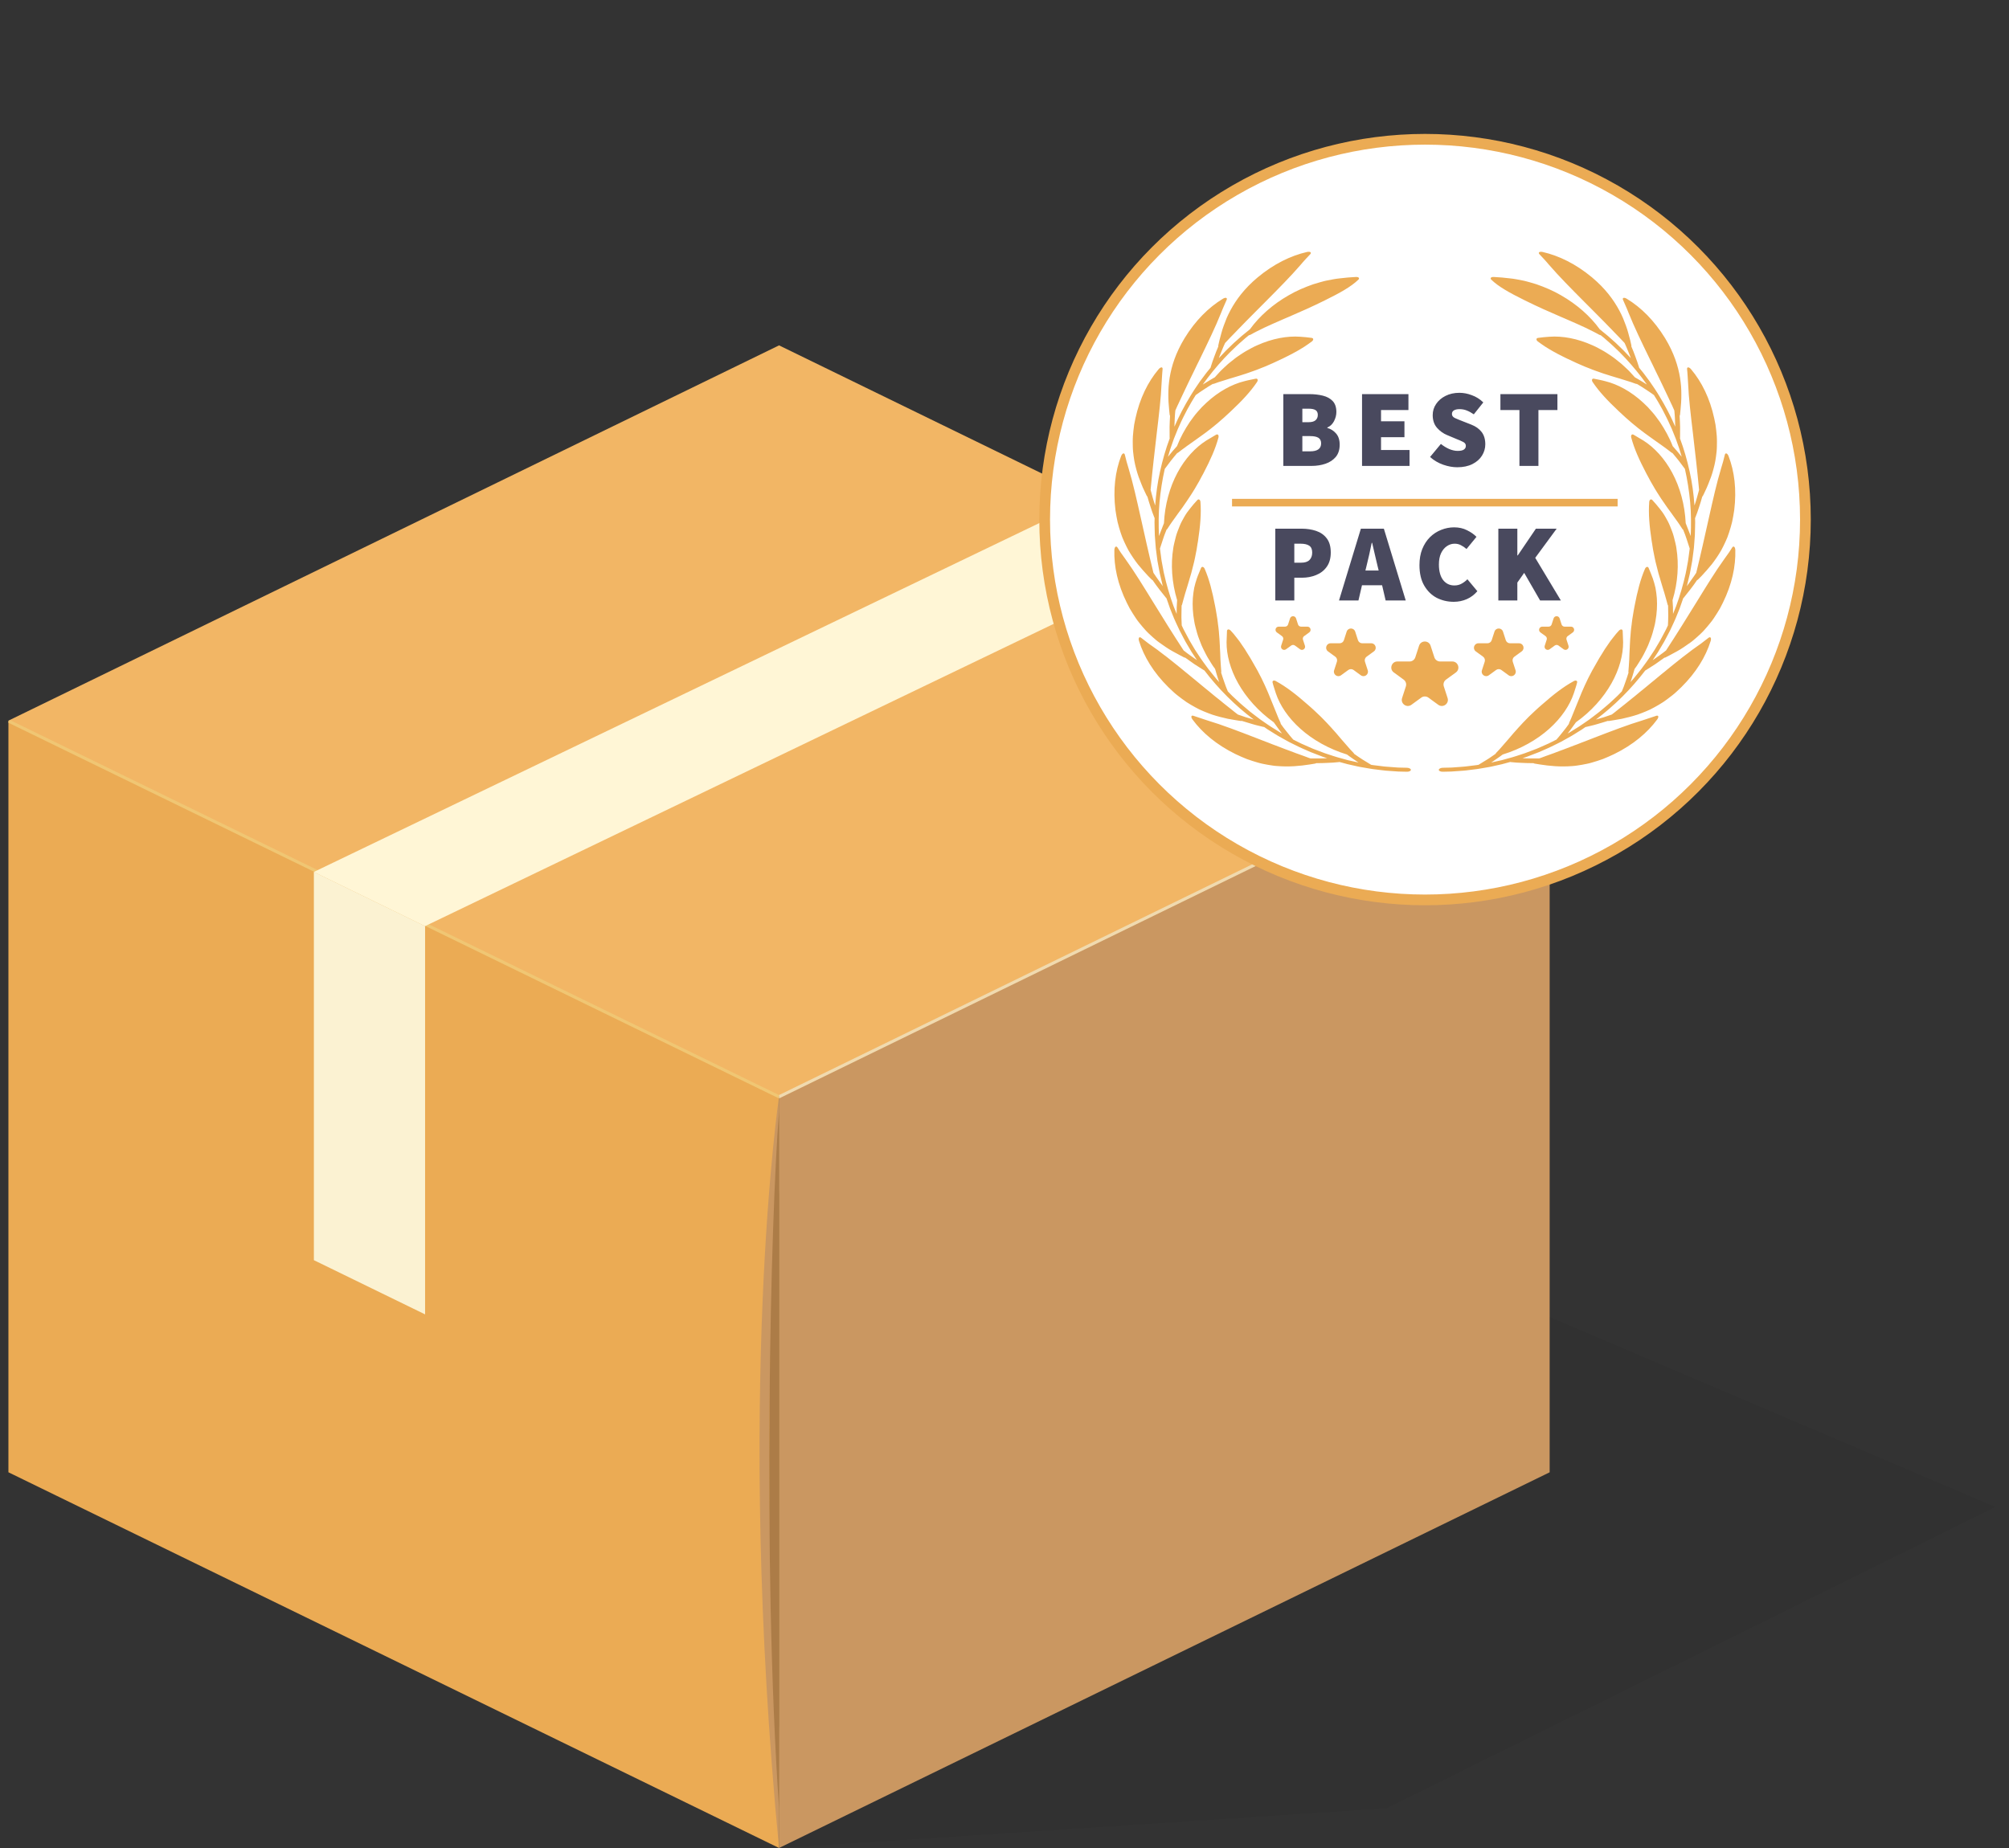 <svg width="125" height="115" viewBox="0 0 125 115" fill="none" xmlns="http://www.w3.org/2000/svg">
<rect x="0" y="0" width="125" height="115" fill="#333333" stroke="none"/>
<path opacity="0.05" d="M48.472 115L86.262 112.527L124.142 93.777L78.949 74.516L48.472 115Z" fill="black"/>
<path d="M96.42 91.62L48.472 114.999L48.469 68.231L96.42 44.869V91.62Z" fill="#CA9761"/>
<path d="M48.472 114.999L0.524 91.619V44.868L48.472 68.249V114.999Z" fill="#EBAB54"/>
<path d="M96.421 44.868L48.473 68.243L0.525 44.845L48.473 21.492L96.421 44.868Z" fill="#F2B665"/>
<path d="M48.472 68.356L0.524 44.975V44.868L0.633 44.815L48.472 68.145L48.472 68.356Z" fill="#F0C673"/>
<path d="M48.472 68.355L96.42 44.974V44.868L96.311 44.815L48.473 68.144L48.472 68.355Z" fill="#F0DAAF"/>
<path d="M48.472 68.25L96.42 44.868L48.472 68.25Z" fill="#CAB093"/>
<path d="M48.471 74.013V68.25C48.471 68.25 45.744 86.585 48.471 115V107.675C47.648 96.469 47.648 85.219 48.471 74.013Z" fill="#CA9761"/>
<path d="M48.472 112.526V69.173C47.945 75.697 47.416 97.144 48.472 112.526Z" fill="#AC7C47"/>
<path d="M26.449 81.793L19.529 78.419V54.26L26.449 57.633V81.793Z" fill="#FBF2D2"/>
<path d="M19.524 54.262L26.443 57.635L74.853 34.353L67.933 30.98L19.524 54.262Z" fill="#FFF6D6"/>
<circle cx="88.666" cy="32.334" r="23.667" fill="white" stroke="#EBAB54" stroke-width="0.667"/>
<g clip-path="url(#clip0_3465_4264)">
<path d="M105.162 31.257C105.098 30.558 104.99 29.864 104.835 29.179L104.456 28.674C104.328 28.509 104.191 28.35 104.06 28.192C104.041 28.189 104.021 28.18 104.001 28.164C103.925 28.101 103.843 28.041 103.763 27.982C103.527 27.808 103.298 27.639 103.051 27.47C102.93 27.386 102.811 27.299 102.689 27.211C102.564 27.124 102.44 27.034 102.316 26.941C101.813 26.57 101.303 26.142 100.73 25.599C100.035 24.946 99.504 24.382 99.094 23.775C99.057 23.718 99.044 23.659 99.06 23.616C99.076 23.574 99.12 23.554 99.175 23.566L99.527 23.638L99.705 23.677L99.88 23.721C100.66 23.913 101.493 24.365 102.242 25.06C102.334 25.147 102.429 25.236 102.521 25.329C102.609 25.424 102.697 25.522 102.784 25.622C102.828 25.673 102.872 25.724 102.916 25.775C102.958 25.827 102.998 25.881 103.039 25.935C103.121 26.043 103.201 26.153 103.282 26.266C103.586 26.724 103.868 27.224 104.075 27.763C104.273 27.975 104.451 28.198 104.637 28.426L104.484 27.921L104.309 27.424L104.265 27.299L104.215 27.177L104.117 26.932L104.018 26.687L103.908 26.447C103.768 26.124 103.604 25.811 103.443 25.497L103.183 25.036C103.141 24.958 103.093 24.884 103.047 24.809L102.907 24.584C102.738 24.457 102.557 24.34 102.381 24.224C102.293 24.166 102.206 24.108 102.117 24.053L101.847 23.891C101.828 23.895 101.806 23.893 101.781 23.884C101.686 23.85 101.592 23.817 101.498 23.783C101.359 23.737 101.217 23.695 101.077 23.651C101.007 23.629 100.937 23.608 100.867 23.585C100.832 23.575 100.797 23.564 100.762 23.552C100.726 23.542 100.69 23.532 100.654 23.521C100.365 23.439 100.083 23.345 99.78 23.25C99.706 23.225 99.631 23.199 99.556 23.172C99.518 23.159 99.481 23.145 99.443 23.131C99.404 23.118 99.365 23.105 99.326 23.091C99.17 23.037 99.013 22.977 98.855 22.911C98.691 22.85 98.526 22.782 98.358 22.706C98.189 22.632 98.011 22.557 97.834 22.469C97.726 22.417 97.616 22.371 97.514 22.32C97.462 22.295 97.411 22.27 97.361 22.245C97.312 22.219 97.263 22.193 97.212 22.171C97.113 22.123 97.017 22.074 96.924 22.024C96.878 21.999 96.833 21.974 96.788 21.948C96.742 21.924 96.697 21.9 96.652 21.876C96.472 21.779 96.309 21.671 96.145 21.572C95.984 21.47 95.834 21.357 95.684 21.25C95.63 21.209 95.598 21.157 95.599 21.112C95.6 21.067 95.635 21.035 95.692 21.028L96.05 20.984C96.169 20.973 96.288 20.964 96.41 20.955C97.211 20.896 98.149 21.064 99.089 21.489C99.147 21.516 99.207 21.543 99.266 21.57C99.325 21.598 99.382 21.629 99.44 21.66C99.556 21.721 99.672 21.786 99.79 21.853C99.849 21.886 99.905 21.922 99.962 21.959C100.019 21.996 100.075 22.034 100.133 22.071C100.189 22.11 100.246 22.148 100.304 22.187L100.389 22.247L100.472 22.31C100.581 22.395 100.691 22.482 100.801 22.571L100.883 22.639L100.962 22.71C101.015 22.758 101.067 22.806 101.119 22.855C101.171 22.904 101.224 22.954 101.276 23.003L101.354 23.078L101.428 23.157C101.526 23.262 101.624 23.37 101.721 23.479C101.786 23.513 101.848 23.55 101.91 23.587L102.097 23.7L102.285 23.814C102.348 23.852 102.412 23.89 102.472 23.931C102.065 23.361 101.621 22.816 101.142 22.3L100.776 21.921C100.651 21.797 100.522 21.677 100.395 21.555C100.27 21.431 100.133 21.319 100.002 21.202L99.803 21.027L99.597 20.861C99.564 20.856 99.526 20.844 99.488 20.823L99.321 20.731C99.265 20.7 99.209 20.67 99.151 20.643C98.985 20.561 98.818 20.478 98.65 20.395C98.481 20.318 98.31 20.24 98.138 20.161C98.054 20.12 97.967 20.084 97.88 20.047C97.793 20.009 97.707 19.971 97.619 19.933C97.448 19.853 97.269 19.784 97.093 19.706C96.385 19.401 95.66 19.081 94.88 18.694C93.934 18.227 93.24 17.843 92.786 17.401C92.743 17.358 92.736 17.313 92.768 17.28C92.799 17.247 92.867 17.231 92.947 17.236L93.449 17.27C93.615 17.285 93.782 17.305 93.95 17.323C94.019 17.332 94.088 17.34 94.156 17.348C94.225 17.357 94.293 17.37 94.362 17.382C94.499 17.407 94.636 17.434 94.773 17.462L94.877 17.484L94.978 17.511L95.182 17.566C95.318 17.605 95.454 17.643 95.589 17.687C96.123 17.872 96.649 18.096 97.134 18.38C98.11 18.938 98.947 19.677 99.536 20.49C100.23 21.034 100.877 21.635 101.469 22.283L101.426 22.165L101.379 22.048L101.284 21.814C101.219 21.657 101.156 21.498 101.082 21.345C100.974 21.233 100.868 21.121 100.763 21.008C100.656 20.897 100.549 20.787 100.442 20.678C100.39 20.622 100.337 20.567 100.285 20.512C100.232 20.457 100.178 20.404 100.125 20.35C100.018 20.243 99.913 20.134 99.81 20.025C99.385 19.602 98.975 19.177 98.569 18.776C97.763 17.965 97.002 17.2 96.376 16.474L96.233 16.307C96.186 16.252 96.137 16.196 96.087 16.144L95.786 15.822C95.737 15.771 95.731 15.722 95.772 15.693C95.812 15.665 95.894 15.66 95.987 15.681C97.002 15.913 98.052 16.427 99.056 17.262C99.886 17.957 100.397 18.658 100.748 19.31C100.835 19.475 100.915 19.632 100.983 19.793C101.05 19.954 101.111 20.111 101.166 20.266C101.193 20.343 101.221 20.419 101.245 20.496C101.267 20.573 101.29 20.651 101.312 20.727C101.355 20.88 101.394 21.03 101.433 21.178C101.459 21.279 101.48 21.384 101.503 21.487C101.509 21.514 101.507 21.536 101.501 21.554C101.59 21.768 101.68 21.978 101.755 22.196C101.832 22.411 101.912 22.621 101.976 22.839C101.981 22.854 101.984 22.868 101.985 22.881L102.156 23.091L102.242 23.196L102.323 23.304L102.646 23.738L102.951 24.185C103.003 24.258 103.05 24.335 103.098 24.412L103.24 24.641C103.614 25.256 103.951 25.893 104.235 26.552C104.222 26.221 104.213 25.88 104.177 25.543C104.145 25.473 104.114 25.403 104.082 25.333L104.036 25.228L103.986 25.125C103.92 24.987 103.856 24.849 103.793 24.711C103.663 24.436 103.534 24.165 103.406 23.897C103.274 23.631 103.152 23.361 103.02 23.103C102.957 22.971 102.895 22.84 102.832 22.711C102.767 22.584 102.704 22.456 102.643 22.328C102.148 21.308 101.681 20.347 101.328 19.465C101.278 19.328 101.219 19.199 101.162 19.065L100.986 18.664C100.957 18.6 100.969 18.552 101.016 18.537C101.064 18.523 101.142 18.544 101.223 18.595C102.105 19.13 102.927 19.943 103.602 21.045C104.158 21.962 104.413 22.784 104.533 23.51C104.561 23.693 104.581 23.87 104.596 24.041C104.604 24.126 104.607 24.212 104.609 24.297C104.611 24.381 104.612 24.465 104.613 24.547C104.612 24.711 104.612 24.869 104.601 25.028C104.59 25.187 104.577 25.342 104.563 25.495C104.553 25.6 104.545 25.702 104.531 25.807C104.528 25.834 104.519 25.855 104.507 25.87C104.518 26.103 104.532 26.33 104.536 26.557C104.536 26.787 104.537 27.012 104.533 27.235C104.532 27.251 104.53 27.265 104.527 27.278C104.778 27.95 104.974 28.64 105.129 29.338C105.285 30.036 105.38 30.746 105.431 31.458C105.543 31.14 105.626 30.817 105.717 30.485C105.604 29.266 105.463 28.082 105.334 26.96C105.201 25.84 105.071 24.785 105.032 23.837L105.005 23.407L104.99 23.19C104.985 23.117 104.979 23.044 104.97 22.972C104.963 22.903 104.989 22.861 105.039 22.862C105.089 22.863 105.16 22.905 105.219 22.979C105.879 23.76 106.391 24.788 106.662 26.046C106.691 26.176 106.716 26.303 106.738 26.427C106.756 26.552 106.772 26.675 106.785 26.794C106.799 26.914 106.809 27.03 106.818 27.143C106.827 27.257 106.826 27.37 106.828 27.479C106.828 27.588 106.827 27.694 106.824 27.798C106.821 27.902 106.817 28.003 106.806 28.103C106.786 28.302 106.76 28.491 106.729 28.673C106.715 28.763 106.695 28.852 106.674 28.94C106.653 29.027 106.631 29.112 106.609 29.196C106.586 29.28 106.563 29.361 106.539 29.442C106.515 29.522 106.49 29.601 106.461 29.679C106.404 29.835 106.345 29.985 106.286 30.131C106.255 30.204 106.225 30.276 106.195 30.348C106.163 30.42 106.129 30.491 106.096 30.561C106.051 30.656 106.005 30.751 105.96 30.847C105.948 30.872 105.933 30.889 105.916 30.899C105.86 31.121 105.784 31.342 105.715 31.558C105.679 31.666 105.646 31.774 105.607 31.881L105.486 32.199C105.48 32.213 105.474 32.226 105.467 32.237L105.473 32.505C105.474 32.594 105.469 32.684 105.468 32.773L105.454 33.308C105.443 33.487 105.427 33.664 105.414 33.843L105.393 34.11C105.383 34.198 105.37 34.287 105.359 34.376L105.289 34.907L105.192 35.434C105.175 35.522 105.162 35.61 105.142 35.698L105.08 35.959L105.018 36.22L104.987 36.35L104.971 36.415L104.953 36.48C105.007 36.413 105.053 36.344 105.102 36.276L105.249 36.069L105.397 35.859C105.446 35.788 105.496 35.718 105.54 35.645C105.833 34.455 106.089 33.289 106.335 32.188C106.582 31.088 106.813 30.049 107.089 29.14L107.212 28.723C107.251 28.584 107.284 28.444 107.319 28.302C107.335 28.233 107.374 28.202 107.421 28.219C107.468 28.235 107.518 28.298 107.552 28.386C107.917 29.334 108.06 30.467 107.904 31.739C107.865 32.002 107.821 32.25 107.771 32.483C107.716 32.717 107.648 32.936 107.581 33.143C107.547 33.246 107.512 33.346 107.476 33.443C107.436 33.54 107.395 33.634 107.353 33.725C107.27 33.908 107.184 34.079 107.096 34.242C107.006 34.403 106.905 34.555 106.809 34.7C106.71 34.844 106.613 34.981 106.512 35.111C106.3 35.371 106.089 35.608 105.878 35.835C105.802 35.911 105.727 35.987 105.651 36.063C105.632 36.083 105.612 36.094 105.592 36.099C105.334 36.484 105.044 36.848 104.761 37.198C104.75 37.21 104.739 37.22 104.729 37.229L104.552 37.736L104.508 37.863L104.458 37.988L104.356 38.237C104.229 38.572 104.068 38.894 103.919 39.22C103.838 39.381 103.752 39.539 103.669 39.698L103.543 39.936L103.405 40.168L103.268 40.4L103.199 40.517L103.164 40.575L103.127 40.631L102.829 41.082C103.107 40.888 103.395 40.693 103.662 40.476C104.337 39.442 104.972 38.421 105.569 37.453C106.166 36.485 106.722 35.571 107.282 34.795L107.536 34.439L107.599 34.348L107.658 34.257L107.776 34.073C107.814 34.014 107.86 33.996 107.9 34.026C107.939 34.057 107.966 34.132 107.971 34.225C108.001 35.234 107.767 36.353 107.196 37.512C107.136 37.632 107.079 37.748 107.018 37.859C106.953 37.97 106.889 38.076 106.824 38.178C106.76 38.281 106.695 38.38 106.631 38.475C106.598 38.522 106.567 38.569 106.533 38.614C106.499 38.659 106.464 38.703 106.43 38.747C106.293 38.92 106.157 39.081 106.022 39.229C105.956 39.304 105.881 39.373 105.812 39.441C105.741 39.508 105.671 39.573 105.601 39.635C105.531 39.698 105.462 39.758 105.392 39.816C105.358 39.844 105.323 39.873 105.289 39.901C105.253 39.928 105.217 39.955 105.182 39.981C105.039 40.086 104.898 40.184 104.758 40.276C104.688 40.322 104.619 40.366 104.55 40.41C104.482 40.453 104.408 40.492 104.338 40.533C104.196 40.612 104.056 40.688 103.918 40.761C103.822 40.811 103.731 40.862 103.633 40.909C103.608 40.922 103.585 40.926 103.565 40.924C103.373 41.062 103.182 41.197 102.994 41.329C102.799 41.458 102.602 41.58 102.409 41.702C102.395 41.71 102.382 41.716 102.37 41.721C101.494 42.868 100.462 43.905 99.297 44.778L99.795 44.633L100.287 44.464C100.349 44.417 100.411 44.369 100.472 44.322C100.535 44.276 100.592 44.224 100.653 44.176C100.773 44.079 100.894 43.983 101.015 43.889C101.139 43.797 101.252 43.695 101.371 43.6C101.489 43.505 101.607 43.41 101.726 43.317C101.841 43.221 101.956 43.124 102.071 43.031C102.13 42.984 102.188 42.937 102.245 42.891C102.304 42.844 102.362 42.799 102.417 42.75C102.529 42.655 102.641 42.562 102.754 42.47C102.867 42.378 102.983 42.289 103.089 42.195C103.199 42.103 103.308 42.012 103.418 41.923C103.474 41.879 103.529 41.835 103.584 41.791C103.639 41.748 103.69 41.702 103.744 41.658C103.85 41.569 103.956 41.482 104.063 41.397C104.17 41.312 104.28 41.23 104.38 41.144C104.585 40.976 104.794 40.816 105 40.663C105.198 40.506 105.398 40.358 105.598 40.22C105.658 40.178 105.72 40.137 105.778 40.093L105.953 39.961L106.304 39.69C106.361 39.646 106.411 39.644 106.438 39.685C106.465 39.726 106.464 39.805 106.436 39.894C106.132 40.862 105.538 41.847 104.612 42.762C104.515 42.856 104.419 42.947 104.325 43.033C104.278 43.076 104.231 43.118 104.185 43.16C104.137 43.2 104.088 43.239 104.04 43.277C103.848 43.429 103.662 43.567 103.48 43.692C103.293 43.813 103.109 43.92 102.93 44.017C102.841 44.066 102.754 44.112 102.666 44.155C102.576 44.196 102.488 44.235 102.4 44.272C102.226 44.345 102.056 44.41 101.89 44.469C101.722 44.526 101.553 44.571 101.39 44.615C101.227 44.657 101.068 44.696 100.91 44.73C100.749 44.76 100.591 44.787 100.434 44.813C100.328 44.83 100.222 44.848 100.116 44.865C100.088 44.869 100.065 44.867 100.047 44.859C99.822 44.932 99.593 44.997 99.37 45.063L99.203 45.111C99.147 45.126 99.089 45.14 99.033 45.154L98.694 45.235C98.679 45.239 98.664 45.24 98.651 45.241C98.576 45.293 98.501 45.346 98.425 45.396L98.193 45.54L97.961 45.685C97.883 45.732 97.808 45.784 97.727 45.826L97.249 46.093L97.129 46.16L97.006 46.221L96.761 46.343C96.437 46.513 96.097 46.651 95.763 46.8C95.593 46.869 95.421 46.932 95.25 46.998C95.165 47.031 95.079 47.065 94.993 47.096L94.732 47.182L94.991 47.194C95.079 47.199 95.163 47.196 95.25 47.197L95.774 47.195L95.886 47.157L95.995 47.115C96.069 47.088 96.142 47.061 96.215 47.034C96.362 46.981 96.508 46.929 96.654 46.877C96.798 46.821 96.942 46.766 97.086 46.713C97.229 46.659 97.376 46.611 97.515 46.553C97.656 46.497 97.797 46.443 97.938 46.391C98.009 46.365 98.08 46.34 98.15 46.313C98.219 46.286 98.288 46.258 98.356 46.231C98.632 46.121 98.911 46.024 99.177 45.914C100.256 45.499 101.271 45.106 102.206 44.825C102.483 44.736 102.765 44.643 103.05 44.545C103.118 44.521 103.165 44.534 103.178 44.582C103.19 44.629 103.163 44.703 103.106 44.778C102.5 45.599 101.614 46.347 100.434 46.926C100.188 47.043 99.951 47.147 99.724 47.237C99.491 47.32 99.268 47.391 99.053 47.452C99 47.467 98.947 47.482 98.894 47.496C98.842 47.51 98.788 47.521 98.735 47.532C98.63 47.554 98.527 47.574 98.426 47.592C98.325 47.609 98.226 47.625 98.129 47.639C98.08 47.645 98.032 47.652 97.985 47.658C97.937 47.664 97.888 47.667 97.841 47.671C97.081 47.732 96.425 47.669 95.798 47.57C95.691 47.553 95.585 47.535 95.478 47.517C95.45 47.513 95.429 47.503 95.415 47.49C95.179 47.496 94.941 47.483 94.706 47.473L94.358 47.456C94.242 47.45 94.125 47.436 94.01 47.425C93.994 47.424 93.98 47.421 93.966 47.417C93.796 47.463 93.626 47.514 93.454 47.556L92.936 47.672C92.849 47.69 92.764 47.714 92.676 47.727L92.415 47.772C92.24 47.801 92.066 47.836 91.891 47.86L91.363 47.925C91.275 47.935 91.188 47.95 91.099 47.955L90.834 47.975C90.657 47.987 90.481 48.003 90.304 48.012L89.772 48.025C89.634 48.028 89.522 47.976 89.522 47.907C89.523 47.839 89.633 47.781 89.769 47.777L90.327 47.764L90.884 47.723C90.977 47.715 91.07 47.711 91.163 47.7L91.44 47.666L91.717 47.632C91.809 47.62 91.902 47.612 91.993 47.594L92.537 47.26C92.627 47.207 92.714 47.145 92.8 47.086L93.058 46.907C93.062 46.889 93.072 46.87 93.091 46.851C93.16 46.779 93.228 46.71 93.295 46.636C93.482 46.421 93.671 46.205 93.866 45.981C93.961 45.867 94.056 45.753 94.155 45.641C94.204 45.584 94.254 45.529 94.305 45.473C94.33 45.445 94.356 45.418 94.381 45.389C94.407 45.359 94.432 45.33 94.458 45.301C94.561 45.183 94.668 45.067 94.78 44.952C94.809 44.924 94.837 44.895 94.866 44.866C94.895 44.837 94.923 44.806 94.952 44.776C95.009 44.715 95.069 44.655 95.129 44.595C95.251 44.474 95.382 44.359 95.514 44.23C95.58 44.166 95.649 44.104 95.72 44.041C95.791 43.978 95.866 43.919 95.939 43.85C96.654 43.22 97.267 42.742 97.92 42.386C97.978 42.351 98.039 42.342 98.082 42.359C98.124 42.377 98.141 42.421 98.127 42.475C98.112 42.532 98.098 42.589 98.082 42.645L98.03 42.811L97.922 43.148C97.672 43.888 97.157 44.669 96.395 45.35C95.636 46.031 94.631 46.606 93.498 46.952C93.384 47.043 93.264 47.122 93.145 47.205L92.781 47.453L93.308 47.334L93.44 47.305L93.571 47.269L93.831 47.197C94.181 47.109 94.52 46.988 94.863 46.877C95.033 46.818 95.199 46.75 95.368 46.687L95.62 46.591L95.867 46.483C96.031 46.41 96.196 46.34 96.359 46.265L96.841 46.025C96.984 45.871 97.113 45.7 97.245 45.538L97.438 45.294C97.501 45.213 97.561 45.126 97.621 45.043C97.619 45.024 97.622 45.002 97.633 44.979C97.673 44.889 97.713 44.799 97.754 44.71C98.201 43.65 98.542 42.588 99.341 41.246C99.456 41.039 99.57 40.844 99.689 40.664C99.797 40.476 99.911 40.303 100.029 40.14C100.138 39.971 100.252 39.815 100.374 39.668C100.488 39.517 100.606 39.374 100.734 39.241C100.757 39.217 100.783 39.198 100.809 39.185C100.834 39.172 100.859 39.166 100.882 39.168C100.927 39.172 100.958 39.208 100.963 39.264C100.976 39.492 100.984 39.725 100.99 39.964C100.995 40.742 100.764 41.642 100.266 42.524C99.771 43.404 99.013 44.268 98.054 44.948L97.802 45.297C97.717 45.414 97.632 45.534 97.54 45.645L97.657 45.58L97.771 45.509L97.999 45.367C98.151 45.272 98.305 45.181 98.45 45.076L98.892 44.771C99.035 44.665 99.176 44.555 99.318 44.447C99.389 44.392 99.461 44.34 99.53 44.283L99.735 44.111L99.94 43.939C100.008 43.882 100.078 43.826 100.142 43.764L100.534 43.401C100.566 43.371 100.599 43.341 100.631 43.31L100.725 43.215L100.911 43.024L101.029 42.734C101.066 42.637 101.099 42.536 101.134 42.439L101.235 42.146C101.268 42.049 101.302 41.953 101.329 41.853C101.32 41.836 101.316 41.815 101.319 41.789C101.326 41.691 101.334 41.593 101.342 41.495C101.352 41.352 101.364 41.213 101.37 41.07C101.375 40.927 101.381 40.783 101.386 40.637C101.39 40.565 101.393 40.493 101.397 40.42C101.399 40.384 101.401 40.348 101.404 40.311C101.405 40.274 101.406 40.237 101.407 40.2C101.412 40.05 101.42 39.9 101.432 39.748C101.438 39.672 101.447 39.597 101.452 39.519C101.457 39.44 101.463 39.361 101.47 39.281C101.478 39.201 101.486 39.121 101.496 39.04C101.502 38.999 101.507 38.959 101.513 38.918C101.516 38.897 101.519 38.877 101.522 38.856C101.524 38.835 101.526 38.814 101.528 38.793C101.547 38.624 101.571 38.452 101.604 38.275C101.622 38.188 101.632 38.095 101.649 38.003C101.664 37.91 101.681 37.817 101.701 37.722C101.878 36.801 102.063 36.061 102.353 35.394C102.38 35.333 102.424 35.289 102.469 35.279C102.515 35.268 102.555 35.292 102.577 35.343L102.711 35.667C102.756 35.776 102.801 35.887 102.838 35.997C102.901 36.181 102.957 36.376 103.004 36.582C103.044 36.787 103.069 37.001 103.089 37.225C103.118 37.671 103.094 38.151 103.004 38.645C102.993 38.707 102.983 38.77 102.97 38.832C102.955 38.894 102.94 38.956 102.925 39.018C102.893 39.143 102.859 39.269 102.823 39.396C102.789 39.524 102.741 39.648 102.695 39.774C102.648 39.9 102.598 40.027 102.547 40.154C102.493 40.281 102.43 40.404 102.369 40.529C102.337 40.592 102.306 40.654 102.274 40.717C102.241 40.779 102.21 40.843 102.173 40.903C102.1 41.025 102.025 41.147 101.949 41.268C101.91 41.329 101.871 41.39 101.832 41.451C101.791 41.51 101.747 41.568 101.704 41.627C101.625 41.898 101.548 42.178 101.448 42.447L101.625 42.248C101.682 42.18 101.737 42.111 101.793 42.042C101.903 41.904 102.018 41.767 102.126 41.627C102.334 41.341 102.55 41.06 102.739 40.76L102.885 40.539C102.909 40.502 102.934 40.466 102.957 40.428L103.025 40.314L103.295 39.858C103.382 39.705 103.461 39.547 103.544 39.391L103.667 39.157L103.779 38.918L103.792 38.605C103.795 38.501 103.801 38.4 103.798 38.295L103.788 37.679C103.774 37.666 103.764 37.647 103.758 37.622C103.734 37.526 103.707 37.43 103.681 37.336C103.602 37.058 103.53 36.79 103.437 36.51C103.394 36.371 103.351 36.231 103.312 36.09C103.302 36.054 103.292 36.019 103.282 35.983C103.271 35.947 103.26 35.911 103.248 35.875C103.226 35.802 103.205 35.729 103.184 35.655C103.142 35.507 103.108 35.357 103.069 35.202C103.027 35.046 102.989 34.886 102.956 34.721C102.928 34.557 102.885 34.385 102.854 34.207C102.839 34.118 102.824 34.028 102.811 33.936C102.808 33.913 102.805 33.89 102.802 33.867C102.797 33.843 102.793 33.82 102.789 33.796C102.781 33.749 102.773 33.701 102.765 33.653C102.625 32.724 102.559 31.958 102.615 31.235C102.619 31.169 102.646 31.114 102.685 31.09C102.724 31.066 102.771 31.076 102.809 31.118C102.887 31.205 102.968 31.293 103.045 31.383L103.27 31.658C103.332 31.735 103.393 31.816 103.453 31.899C103.512 31.983 103.564 32.071 103.618 32.162C103.724 32.344 103.832 32.539 103.913 32.746C103.956 32.849 103.998 32.956 104.038 33.065C104.078 33.175 104.118 33.287 104.146 33.401C104.177 33.516 104.206 33.633 104.234 33.753C104.247 33.813 104.261 33.873 104.274 33.934C104.28 33.965 104.287 33.995 104.293 34.026L104.306 34.118C104.468 35.11 104.401 36.241 104.066 37.347C104.074 37.488 104.087 37.632 104.091 37.774L104.096 38.204C104.372 37.556 104.581 36.883 104.76 36.204L104.882 35.692C104.904 35.607 104.916 35.52 104.933 35.434L104.981 35.175L105.028 34.916C105.045 34.83 105.053 34.742 105.065 34.655L105.134 34.134C105.072 33.932 105.004 33.733 104.939 33.537L104.889 33.391C104.874 33.342 104.856 33.294 104.837 33.245L104.723 32.958C104.705 32.949 104.689 32.934 104.675 32.913C104.621 32.83 104.567 32.748 104.513 32.666C104.437 32.547 104.349 32.429 104.264 32.312C104.181 32.195 104.097 32.078 104.011 31.958C103.927 31.84 103.835 31.72 103.749 31.599C103.706 31.538 103.663 31.476 103.62 31.414C103.599 31.383 103.578 31.351 103.557 31.32C103.535 31.288 103.512 31.257 103.49 31.225C103.4 31.098 103.312 30.967 103.228 30.831C103.187 30.763 103.141 30.695 103.096 30.625C103.051 30.555 103.007 30.483 102.964 30.41C102.92 30.337 102.88 30.262 102.835 30.187C102.789 30.111 102.744 30.034 102.7 29.955C102.655 29.876 102.612 29.794 102.57 29.711C102.525 29.628 102.477 29.545 102.432 29.458C101.995 28.623 101.681 27.925 101.494 27.224C101.486 27.192 101.484 27.16 101.487 27.132C101.49 27.105 101.499 27.081 101.513 27.064C101.542 27.029 101.59 27.024 101.64 27.051C101.843 27.168 102.048 27.29 102.256 27.417C102.926 27.843 103.57 28.528 104.046 29.421C104.523 30.31 104.831 31.403 104.884 32.556C104.988 32.818 105.095 33.085 105.196 33.358C105.224 32.658 105.226 31.956 105.162 31.257Z" fill="#EBAB54"/>
<path d="M72.111 33.358C72.212 33.085 72.319 32.818 72.422 32.556C72.475 31.403 72.784 30.31 73.26 29.421C73.737 28.528 74.38 27.843 75.051 27.417C75.258 27.29 75.464 27.168 75.666 27.051C75.717 27.024 75.765 27.029 75.794 27.064C75.808 27.081 75.817 27.105 75.819 27.132C75.823 27.16 75.821 27.191 75.813 27.224C75.626 27.925 75.312 28.623 74.875 29.458C74.83 29.544 74.782 29.628 74.737 29.711C74.695 29.794 74.651 29.875 74.607 29.955C74.563 30.034 74.518 30.111 74.472 30.187C74.427 30.262 74.387 30.337 74.343 30.41C74.3 30.483 74.256 30.555 74.211 30.625C74.166 30.695 74.12 30.763 74.079 30.831C73.994 30.967 73.907 31.098 73.817 31.225C73.794 31.257 73.772 31.288 73.75 31.32C73.728 31.351 73.707 31.383 73.686 31.414C73.644 31.476 73.601 31.538 73.558 31.599C73.472 31.72 73.38 31.839 73.295 31.958C73.21 32.077 73.126 32.195 73.043 32.311C72.958 32.429 72.87 32.547 72.793 32.666C72.74 32.748 72.686 32.83 72.632 32.912C72.618 32.934 72.601 32.949 72.584 32.957L72.47 33.245C72.45 33.294 72.433 33.342 72.417 33.391L72.368 33.537C72.303 33.733 72.235 33.932 72.173 34.134L72.242 34.655C72.254 34.742 72.261 34.83 72.278 34.916L72.326 35.175L72.374 35.433C72.39 35.52 72.403 35.606 72.425 35.691L72.547 36.204C72.726 36.883 72.935 37.556 73.211 38.204L73.216 37.774C73.22 37.632 73.232 37.488 73.241 37.347C72.906 36.241 72.838 35.11 73 34.118L73.014 34.026C73.019 33.995 73.026 33.965 73.032 33.934C73.046 33.873 73.059 33.813 73.073 33.753C73.1 33.633 73.129 33.516 73.16 33.401C73.189 33.287 73.229 33.175 73.269 33.065C73.309 32.956 73.351 32.849 73.394 32.746C73.475 32.539 73.583 32.344 73.688 32.162C73.742 32.071 73.794 31.983 73.853 31.899C73.914 31.816 73.975 31.735 74.037 31.658L74.261 31.383C74.338 31.293 74.419 31.205 74.498 31.118C74.536 31.076 74.582 31.066 74.622 31.09C74.661 31.114 74.688 31.169 74.692 31.235C74.748 31.958 74.682 32.724 74.542 33.653C74.534 33.701 74.526 33.749 74.518 33.796C74.514 33.82 74.509 33.843 74.505 33.867C74.502 33.89 74.499 33.913 74.495 33.936C74.483 34.028 74.468 34.118 74.452 34.207C74.421 34.385 74.379 34.557 74.351 34.721C74.318 34.886 74.28 35.046 74.238 35.202C74.199 35.357 74.165 35.507 74.123 35.655C74.102 35.729 74.081 35.802 74.058 35.875C74.047 35.911 74.036 35.947 74.025 35.983C74.015 36.019 74.005 36.054 73.995 36.09C73.955 36.231 73.913 36.371 73.87 36.51C73.777 36.789 73.705 37.058 73.626 37.335C73.6 37.43 73.572 37.526 73.549 37.622C73.543 37.647 73.533 37.665 73.519 37.679L73.509 38.294C73.505 38.399 73.511 38.501 73.515 38.605L73.527 38.918L73.639 39.157L73.763 39.391C73.846 39.547 73.925 39.705 74.012 39.858L74.282 40.314L74.35 40.428C74.372 40.466 74.398 40.502 74.422 40.539L74.568 40.76C74.757 41.06 74.973 41.341 75.181 41.627C75.289 41.767 75.403 41.904 75.514 42.042C75.57 42.111 75.625 42.18 75.682 42.248L75.859 42.447C75.759 42.178 75.682 41.898 75.603 41.626C75.559 41.568 75.516 41.51 75.475 41.45C75.436 41.39 75.397 41.329 75.358 41.268C75.281 41.147 75.207 41.025 75.134 40.903C75.096 40.843 75.066 40.779 75.033 40.717C75.001 40.654 74.969 40.592 74.938 40.529C74.876 40.404 74.813 40.281 74.76 40.154C74.708 40.027 74.659 39.9 74.612 39.774C74.565 39.647 74.517 39.524 74.484 39.396C74.448 39.269 74.413 39.143 74.382 39.018C74.367 38.956 74.352 38.894 74.337 38.832C74.324 38.77 74.314 38.707 74.303 38.645C74.213 38.151 74.189 37.671 74.218 37.225C74.238 37.001 74.263 36.787 74.303 36.582C74.35 36.376 74.405 36.181 74.469 35.997C74.505 35.887 74.551 35.776 74.596 35.667L74.73 35.343C74.751 35.292 74.792 35.268 74.837 35.279C74.883 35.289 74.927 35.333 74.954 35.394C75.244 36.061 75.429 36.801 75.606 37.722C75.625 37.817 75.643 37.91 75.658 38.003C75.674 38.095 75.685 38.188 75.703 38.275C75.735 38.452 75.76 38.624 75.778 38.793C75.781 38.814 75.783 38.835 75.785 38.856C75.788 38.877 75.791 38.897 75.794 38.918C75.8 38.959 75.805 38.999 75.81 39.04C75.82 39.121 75.829 39.201 75.837 39.281C75.844 39.361 75.85 39.44 75.855 39.519C75.859 39.597 75.869 39.672 75.874 39.748C75.886 39.9 75.894 40.05 75.9 40.199C75.901 40.237 75.902 40.274 75.903 40.311C75.905 40.348 75.907 40.384 75.91 40.42C75.913 40.493 75.917 40.565 75.921 40.637C75.926 40.783 75.931 40.927 75.937 41.069C75.942 41.213 75.955 41.352 75.965 41.495C75.972 41.593 75.98 41.691 75.988 41.788C75.99 41.814 75.986 41.836 75.978 41.853C76.005 41.953 76.038 42.049 76.072 42.146L76.173 42.439C76.207 42.536 76.24 42.637 76.278 42.734L76.395 43.024L76.582 43.215L76.676 43.31C76.707 43.341 76.741 43.37 76.773 43.401L77.165 43.764C77.229 43.826 77.299 43.881 77.367 43.939L77.572 44.111L77.776 44.283C77.846 44.34 77.918 44.392 77.988 44.447C78.131 44.555 78.272 44.665 78.415 44.771L78.856 45.076C79.001 45.18 79.156 45.272 79.308 45.367L79.535 45.509L79.65 45.58L79.767 45.645C79.674 45.534 79.59 45.413 79.505 45.297L79.253 44.948C78.294 44.268 77.535 43.404 77.04 42.524C76.543 41.642 76.311 40.742 76.317 39.964C76.323 39.725 76.331 39.492 76.343 39.264C76.348 39.208 76.379 39.172 76.425 39.168C76.448 39.166 76.473 39.172 76.498 39.185C76.524 39.198 76.549 39.217 76.573 39.241C76.701 39.374 76.819 39.517 76.933 39.668C77.055 39.814 77.169 39.971 77.278 40.14C77.395 40.303 77.509 40.476 77.618 40.664C77.737 40.844 77.85 41.039 77.966 41.246C78.765 42.588 79.106 43.65 79.553 44.71C79.593 44.799 79.633 44.889 79.674 44.979C79.685 45.002 79.688 45.024 79.686 45.043C79.746 45.126 79.805 45.213 79.869 45.294L80.062 45.538C80.193 45.7 80.323 45.871 80.465 46.025L80.948 46.265C81.111 46.34 81.276 46.41 81.44 46.483L81.687 46.591L81.939 46.687C82.108 46.75 82.274 46.818 82.444 46.877C82.787 46.988 83.126 47.109 83.475 47.197L83.736 47.269L83.866 47.305L83.998 47.334L84.526 47.452L84.162 47.205C84.042 47.122 83.923 47.043 83.808 46.952C82.676 46.606 81.671 46.031 80.912 45.35C80.149 44.669 79.634 43.888 79.385 43.148L79.277 42.811L79.225 42.645C79.209 42.589 79.194 42.532 79.18 42.475C79.165 42.421 79.183 42.377 79.225 42.359C79.267 42.341 79.329 42.351 79.387 42.386C80.039 42.742 80.652 43.22 81.368 43.85C81.44 43.919 81.516 43.978 81.586 44.041C81.657 44.104 81.726 44.166 81.793 44.23C81.925 44.359 82.055 44.474 82.177 44.595C82.238 44.655 82.297 44.715 82.355 44.776C82.384 44.806 82.412 44.837 82.441 44.866C82.47 44.895 82.498 44.924 82.526 44.952C82.639 45.067 82.746 45.183 82.849 45.3C82.875 45.33 82.9 45.359 82.925 45.389C82.951 45.418 82.977 45.445 83.002 45.473C83.053 45.529 83.103 45.584 83.152 45.641C83.25 45.753 83.346 45.867 83.44 45.981C83.635 46.205 83.825 46.421 84.012 46.636C84.079 46.71 84.147 46.779 84.216 46.851C84.234 46.87 84.245 46.889 84.249 46.907L84.506 47.086C84.593 47.145 84.68 47.207 84.769 47.26L85.313 47.594C85.405 47.612 85.498 47.62 85.59 47.632L85.867 47.666L86.144 47.7C86.237 47.711 86.33 47.715 86.422 47.722L86.98 47.764L87.538 47.777C87.674 47.781 87.784 47.839 87.784 47.907C87.784 47.976 87.672 48.028 87.534 48.025L87.003 48.012C86.826 48.003 86.649 47.987 86.472 47.975L86.207 47.955C86.119 47.95 86.031 47.935 85.943 47.925L85.416 47.86C85.241 47.836 85.067 47.801 84.892 47.772L84.63 47.727C84.543 47.714 84.457 47.69 84.371 47.672L83.853 47.556C83.681 47.514 83.511 47.463 83.34 47.417C83.327 47.421 83.313 47.424 83.297 47.425C83.182 47.436 83.065 47.45 82.949 47.456L82.6 47.473C82.366 47.483 82.127 47.496 81.892 47.49C81.877 47.503 81.857 47.513 81.829 47.517C81.722 47.535 81.615 47.553 81.509 47.57C80.882 47.669 80.225 47.732 79.466 47.67C79.418 47.667 79.37 47.664 79.322 47.658C79.274 47.652 79.226 47.645 79.178 47.639C79.081 47.625 78.982 47.609 78.881 47.592C78.78 47.574 78.677 47.554 78.571 47.532C78.519 47.52 78.465 47.51 78.413 47.496C78.36 47.482 78.307 47.467 78.253 47.452C78.039 47.391 77.816 47.32 77.583 47.237C77.355 47.147 77.119 47.043 76.872 46.926C75.693 46.347 74.806 45.599 74.201 44.778C74.144 44.703 74.117 44.629 74.129 44.582C74.141 44.534 74.188 44.521 74.257 44.544C74.542 44.643 74.823 44.736 75.101 44.825C76.036 45.105 77.051 45.499 78.13 45.914C78.396 46.024 78.675 46.121 78.95 46.23C79.019 46.258 79.088 46.286 79.157 46.313C79.227 46.34 79.298 46.365 79.368 46.391C79.51 46.443 79.651 46.497 79.792 46.553C79.931 46.611 80.077 46.659 80.221 46.713C80.365 46.766 80.509 46.82 80.653 46.877C80.798 46.929 80.945 46.981 81.092 47.034C81.165 47.061 81.238 47.088 81.311 47.115L81.421 47.157L81.532 47.195L82.056 47.197C82.143 47.196 82.228 47.199 82.315 47.194L82.575 47.182L82.314 47.096C82.227 47.064 82.142 47.031 82.056 46.998C81.886 46.932 81.714 46.869 81.544 46.8C81.21 46.651 80.87 46.513 80.546 46.343L80.3 46.221L80.178 46.16L80.058 46.093L79.58 45.826C79.499 45.784 79.424 45.732 79.346 45.685L79.113 45.54L78.881 45.396C78.805 45.345 78.731 45.293 78.656 45.241C78.642 45.24 78.628 45.239 78.612 45.235L78.274 45.154C78.217 45.14 78.16 45.126 78.103 45.111L77.936 45.063C77.713 44.997 77.485 44.932 77.259 44.859C77.241 44.867 77.219 44.869 77.191 44.865C77.085 44.847 76.978 44.83 76.872 44.813C76.716 44.787 76.558 44.76 76.397 44.73C76.239 44.696 76.08 44.657 75.916 44.615C75.754 44.571 75.584 44.526 75.417 44.469C75.251 44.41 75.081 44.345 74.906 44.272C74.819 44.235 74.731 44.196 74.641 44.155C74.553 44.112 74.466 44.066 74.376 44.017C74.198 43.92 74.014 43.813 73.826 43.692C73.645 43.567 73.458 43.429 73.266 43.277C73.219 43.239 73.17 43.2 73.122 43.16C73.076 43.118 73.029 43.076 72.981 43.033C72.887 42.947 72.792 42.856 72.695 42.762C71.769 41.847 71.175 40.862 70.871 39.894C70.843 39.805 70.842 39.726 70.869 39.685C70.895 39.644 70.946 39.646 71.002 39.69L71.354 39.961L71.529 40.093C71.586 40.136 71.649 40.178 71.709 40.22C71.909 40.358 72.108 40.506 72.307 40.663C72.513 40.816 72.721 40.976 72.926 41.144C73.027 41.23 73.137 41.312 73.243 41.397C73.35 41.482 73.457 41.569 73.563 41.658C73.616 41.702 73.668 41.748 73.723 41.791C73.778 41.835 73.833 41.879 73.888 41.923C73.999 42.012 74.108 42.103 74.217 42.195C74.324 42.289 74.44 42.378 74.552 42.47C74.666 42.562 74.778 42.655 74.89 42.75C74.945 42.799 75.003 42.844 75.061 42.89C75.119 42.937 75.177 42.984 75.235 43.03C75.351 43.124 75.466 43.221 75.58 43.317C75.7 43.41 75.818 43.505 75.936 43.6C76.055 43.695 76.168 43.797 76.292 43.889C76.413 43.983 76.534 44.079 76.654 44.176C76.714 44.224 76.772 44.276 76.834 44.322C76.896 44.369 76.958 44.417 77.02 44.464L77.512 44.633L78.01 44.778C76.845 43.905 75.813 42.868 74.937 41.721C74.924 41.716 74.912 41.71 74.898 41.702C74.705 41.58 74.508 41.457 74.313 41.329C74.124 41.197 73.934 41.062 73.742 40.924C73.722 40.926 73.699 40.921 73.673 40.909C73.576 40.862 73.484 40.811 73.389 40.761C73.251 40.688 73.111 40.612 72.969 40.533C72.899 40.492 72.825 40.453 72.757 40.41C72.688 40.366 72.618 40.322 72.549 40.276C72.409 40.184 72.268 40.086 72.125 39.981C72.089 39.955 72.054 39.928 72.018 39.901C71.983 39.873 71.949 39.844 71.914 39.816C71.845 39.758 71.776 39.698 71.706 39.635C71.636 39.573 71.566 39.508 71.495 39.441C71.425 39.373 71.351 39.304 71.285 39.229C71.15 39.081 71.014 38.92 70.876 38.747C70.842 38.703 70.808 38.659 70.773 38.614C70.739 38.569 70.709 38.522 70.676 38.475C70.612 38.38 70.547 38.281 70.483 38.178C70.418 38.076 70.354 37.97 70.289 37.859C70.228 37.748 70.17 37.632 70.111 37.512C69.539 36.353 69.305 35.234 69.336 34.225C69.341 34.132 69.367 34.057 69.407 34.026C69.446 33.996 69.493 34.014 69.531 34.073L69.649 34.257L69.708 34.348L69.771 34.439L70.025 34.795C70.585 35.571 71.14 36.485 71.738 37.452C72.334 38.421 72.969 39.442 73.644 40.476C73.912 40.693 74.2 40.888 74.477 41.082L74.18 40.631L74.142 40.575L74.108 40.516L74.039 40.4L73.901 40.168L73.764 39.936L73.638 39.698C73.555 39.538 73.468 39.381 73.388 39.22C73.238 38.894 73.078 38.572 72.95 38.237L72.849 37.988L72.799 37.863L72.755 37.736L72.578 37.229C72.567 37.22 72.557 37.21 72.546 37.198C72.263 36.848 71.972 36.484 71.714 36.099C71.695 36.094 71.675 36.083 71.655 36.063C71.58 35.987 71.504 35.911 71.429 35.835C71.217 35.608 71.007 35.371 70.795 35.111C70.693 34.981 70.597 34.844 70.498 34.699C70.401 34.555 70.301 34.403 70.21 34.241C70.123 34.079 70.037 33.908 69.954 33.725C69.912 33.634 69.871 33.54 69.831 33.443C69.794 33.346 69.76 33.246 69.725 33.143C69.659 32.936 69.591 32.717 69.536 32.483C69.486 32.25 69.441 32.002 69.403 31.739C69.247 30.467 69.39 29.334 69.754 28.386C69.789 28.298 69.838 28.235 69.886 28.218C69.933 28.202 69.971 28.233 69.988 28.301C70.023 28.444 70.056 28.583 70.095 28.723L70.218 29.14C70.493 30.049 70.725 31.088 70.971 32.188C71.218 33.289 71.474 34.454 71.766 35.645C71.81 35.718 71.86 35.788 71.91 35.859L72.057 36.069L72.204 36.276C72.254 36.344 72.3 36.413 72.354 36.48L72.335 36.415L72.32 36.35L72.289 36.219L72.227 35.959L72.165 35.697C72.145 35.61 72.131 35.522 72.114 35.434L72.017 34.907L71.948 34.375C71.936 34.287 71.924 34.198 71.914 34.11L71.893 33.843C71.88 33.664 71.863 33.486 71.853 33.308L71.839 32.773C71.837 32.684 71.832 32.594 71.834 32.505L71.84 32.237C71.833 32.226 71.826 32.213 71.821 32.199L71.7 31.881C71.661 31.774 71.628 31.666 71.592 31.558C71.522 31.341 71.447 31.121 71.39 30.899C71.374 30.889 71.359 30.872 71.347 30.847C71.301 30.751 71.256 30.656 71.21 30.561C71.177 30.491 71.143 30.42 71.111 30.348C71.082 30.276 71.051 30.204 71.021 30.131C70.961 29.985 70.903 29.835 70.846 29.679C70.817 29.601 70.792 29.522 70.768 29.442C70.744 29.361 70.721 29.279 70.698 29.196C70.675 29.112 70.654 29.027 70.633 28.94C70.612 28.852 70.592 28.763 70.578 28.673C70.547 28.491 70.521 28.302 70.501 28.102C70.49 28.002 70.486 27.901 70.483 27.798C70.48 27.694 70.478 27.588 70.479 27.479C70.48 27.37 70.48 27.257 70.489 27.143C70.497 27.03 70.508 26.914 70.521 26.794C70.535 26.675 70.55 26.552 70.568 26.427C70.591 26.303 70.616 26.176 70.644 26.046C70.916 24.788 71.427 23.76 72.087 22.979C72.147 22.905 72.218 22.863 72.267 22.862C72.318 22.861 72.344 22.903 72.336 22.972C72.328 23.044 72.322 23.117 72.317 23.19L72.302 23.407L72.275 23.837C72.236 24.785 72.106 25.84 71.973 26.96C71.843 28.082 71.703 29.266 71.59 30.485C71.681 30.817 71.763 31.14 71.875 31.458C71.927 30.746 72.021 30.036 72.178 29.338C72.332 28.64 72.528 27.95 72.78 27.278C72.777 27.265 72.775 27.251 72.774 27.235C72.77 27.012 72.77 26.787 72.771 26.557C72.775 26.33 72.789 26.102 72.8 25.87C72.788 25.855 72.779 25.834 72.775 25.807C72.761 25.702 72.754 25.6 72.744 25.495C72.73 25.342 72.717 25.187 72.706 25.028C72.695 24.869 72.695 24.711 72.694 24.547C72.694 24.464 72.695 24.381 72.698 24.297C72.7 24.212 72.703 24.126 72.711 24.041C72.726 23.87 72.746 23.693 72.774 23.51C72.893 22.784 73.149 21.962 73.705 21.045C74.379 19.943 75.202 19.13 76.084 18.594C76.165 18.544 76.243 18.523 76.29 18.537C76.338 18.552 76.349 18.599 76.32 18.664L76.144 19.065C76.088 19.199 76.029 19.328 75.978 19.465C75.626 20.347 75.159 21.308 74.664 22.328C74.602 22.456 74.539 22.583 74.474 22.711C74.412 22.84 74.349 22.971 74.286 23.103C74.154 23.361 74.033 23.631 73.9 23.897C73.773 24.165 73.644 24.436 73.514 24.711C73.451 24.849 73.387 24.987 73.321 25.125L73.271 25.228L73.224 25.333C73.193 25.403 73.161 25.473 73.13 25.543C73.094 25.88 73.084 26.221 73.072 26.552C73.356 25.893 73.692 25.256 74.067 24.641L74.209 24.412C74.256 24.335 74.303 24.258 74.356 24.185L74.66 23.738L74.984 23.304L75.065 23.196L75.151 23.091L75.322 22.881C75.323 22.868 75.326 22.854 75.331 22.839C75.394 22.62 75.474 22.411 75.552 22.195C75.627 21.978 75.717 21.768 75.806 21.554C75.799 21.536 75.798 21.514 75.804 21.487C75.827 21.384 75.848 21.279 75.874 21.178C75.912 21.03 75.952 20.88 75.995 20.727C76.017 20.651 76.04 20.573 76.062 20.496C76.086 20.419 76.113 20.343 76.141 20.266C76.196 20.111 76.256 19.954 76.323 19.793C76.391 19.632 76.472 19.475 76.558 19.31C76.909 18.658 77.421 17.957 78.251 17.262C79.255 16.427 80.305 15.913 81.319 15.681C81.413 15.66 81.494 15.665 81.535 15.693C81.575 15.722 81.57 15.771 81.521 15.822L81.219 16.144C81.169 16.196 81.121 16.252 81.073 16.307L80.931 16.473C80.304 17.2 79.544 17.965 78.738 18.776C78.332 19.177 77.922 19.602 77.497 20.025C77.394 20.134 77.289 20.242 77.182 20.35C77.129 20.404 77.074 20.457 77.022 20.512C76.969 20.567 76.917 20.622 76.864 20.678C76.758 20.787 76.651 20.897 76.543 21.008C76.439 21.121 76.333 21.233 76.225 21.345C76.151 21.498 76.087 21.657 76.023 21.814L75.928 22.048L75.881 22.164L75.838 22.283C76.429 21.635 77.076 21.034 77.771 20.49C78.359 19.677 79.196 18.938 80.173 18.38C80.658 18.096 81.183 17.872 81.718 17.687C81.852 17.643 81.989 17.605 82.125 17.566L82.328 17.511L82.43 17.484L82.533 17.462C82.671 17.434 82.808 17.407 82.945 17.382C83.014 17.37 83.081 17.357 83.15 17.348C83.219 17.34 83.288 17.332 83.357 17.323C83.525 17.305 83.691 17.285 83.858 17.27L84.36 17.236C84.44 17.231 84.507 17.247 84.539 17.28C84.571 17.313 84.564 17.358 84.521 17.401C84.066 17.843 83.372 18.227 82.427 18.694C81.647 19.081 80.922 19.401 80.214 19.706C80.038 19.784 79.859 19.853 79.687 19.933C79.6 19.971 79.513 20.009 79.427 20.047C79.34 20.084 79.252 20.12 79.168 20.161C78.996 20.24 78.826 20.317 78.656 20.395C78.489 20.478 78.322 20.561 78.155 20.643C78.097 20.67 78.042 20.7 77.986 20.731L77.819 20.823C77.78 20.844 77.743 20.856 77.71 20.861L77.504 21.027L77.305 21.202C77.174 21.319 77.037 21.431 76.912 21.555C76.785 21.677 76.656 21.797 76.531 21.921L76.164 22.3C75.686 22.816 75.241 23.36 74.835 23.931C74.895 23.89 74.959 23.852 75.022 23.814L75.21 23.7L75.397 23.587C75.459 23.55 75.521 23.513 75.586 23.479C75.683 23.37 75.781 23.262 75.879 23.157L75.953 23.078L76.031 23.003C76.083 22.953 76.135 22.904 76.187 22.855C76.24 22.806 76.292 22.758 76.344 22.71L76.423 22.639L76.506 22.571C76.615 22.482 76.725 22.395 76.835 22.31L76.918 22.247L77.003 22.187C77.06 22.148 77.117 22.11 77.174 22.071C77.231 22.034 77.288 21.996 77.345 21.959C77.402 21.922 77.458 21.886 77.517 21.853C77.634 21.786 77.751 21.721 77.867 21.66C77.925 21.629 77.981 21.598 78.041 21.57C78.1 21.543 78.159 21.516 78.218 21.489C79.157 21.064 80.096 20.896 80.897 20.955C81.018 20.964 81.138 20.973 81.257 20.984L81.615 21.028C81.672 21.035 81.706 21.067 81.708 21.112C81.709 21.157 81.677 21.209 81.622 21.25C81.473 21.357 81.323 21.47 81.162 21.572C80.998 21.671 80.834 21.779 80.655 21.876C80.61 21.9 80.565 21.924 80.519 21.948C80.474 21.974 80.429 21.999 80.382 22.024C80.29 22.074 80.194 22.123 80.094 22.17C80.044 22.193 79.995 22.219 79.945 22.245C79.895 22.27 79.845 22.295 79.793 22.32C79.691 22.371 79.581 22.417 79.473 22.469C79.296 22.557 79.118 22.632 78.948 22.706C78.781 22.782 78.616 22.85 78.452 22.911C78.293 22.977 78.137 23.037 77.981 23.091C77.941 23.105 77.903 23.118 77.864 23.131C77.826 23.145 77.788 23.159 77.751 23.172C77.676 23.199 77.601 23.225 77.526 23.25C77.224 23.345 76.941 23.439 76.652 23.521C76.616 23.532 76.58 23.542 76.545 23.552C76.51 23.563 76.475 23.574 76.44 23.585C76.369 23.607 76.299 23.629 76.23 23.651C76.09 23.695 75.948 23.737 75.809 23.783C75.715 23.817 75.62 23.85 75.526 23.884C75.501 23.893 75.479 23.895 75.46 23.891L75.189 24.053C75.1 24.108 75.014 24.166 74.926 24.224C74.75 24.34 74.569 24.457 74.4 24.584L74.26 24.809C74.214 24.884 74.165 24.958 74.124 25.036L73.864 25.497C73.702 25.811 73.538 26.124 73.398 26.447L73.289 26.687L73.19 26.932L73.091 27.177L73.042 27.299L72.998 27.424L72.823 27.921L72.67 28.426C72.856 28.198 73.034 27.975 73.232 27.763C73.439 27.224 73.72 26.724 74.025 26.266C74.105 26.153 74.186 26.043 74.268 25.935C74.309 25.881 74.349 25.827 74.391 25.775C74.435 25.724 74.479 25.673 74.522 25.622C74.61 25.522 74.698 25.424 74.786 25.329C74.878 25.236 74.972 25.147 75.065 25.06C75.814 24.365 76.647 23.913 77.427 23.721L77.602 23.677L77.78 23.638L78.131 23.566C78.187 23.554 78.23 23.574 78.247 23.616C78.263 23.659 78.25 23.718 78.212 23.774C77.802 24.382 77.272 24.946 76.577 25.599C76.004 26.142 75.493 26.57 74.991 26.941C74.867 27.034 74.743 27.124 74.617 27.211C74.496 27.299 74.377 27.386 74.255 27.47C74.009 27.638 73.78 27.808 73.544 27.982C73.464 28.041 73.382 28.101 73.306 28.164C73.286 28.18 73.266 28.189 73.246 28.192C73.116 28.35 72.979 28.509 72.851 28.674L72.472 29.179C72.317 29.864 72.209 30.558 72.145 31.256C72.081 31.956 72.083 32.658 72.111 33.358Z" fill="#EBAB54"/>
<path d="M89.011 40.181L89.246 40.904C89.296 41.059 89.441 41.164 89.604 41.164H90.364C90.728 41.164 90.88 41.632 90.585 41.846L89.97 42.293C89.839 42.389 89.783 42.559 89.834 42.714L90.069 43.438C90.181 43.785 89.784 44.074 89.489 43.859L88.875 43.412C88.743 43.316 88.564 43.316 88.432 43.412L87.818 43.859C87.523 44.074 87.126 43.785 87.238 43.438L87.473 42.714C87.523 42.559 87.468 42.389 87.336 42.293L86.722 41.846C86.427 41.632 86.578 41.164 86.943 41.164H87.703C87.866 41.164 88.01 41.059 88.061 40.904L88.295 40.181C88.408 39.834 88.899 39.834 89.011 40.181Z" fill="#EBAB54"/>
<path d="M84.32 39.304L84.493 39.839C84.531 39.954 84.638 40.031 84.758 40.031H85.32C85.589 40.031 85.701 40.377 85.483 40.535L85.029 40.866C84.931 40.937 84.891 41.063 84.928 41.178L85.101 41.712C85.185 41.969 84.891 42.182 84.673 42.024L84.219 41.693C84.121 41.622 83.989 41.622 83.892 41.693L83.437 42.024C83.219 42.182 82.926 41.969 83.009 41.712L83.182 41.178C83.22 41.063 83.179 40.937 83.081 40.866L82.627 40.535C82.409 40.377 82.521 40.031 82.791 40.031H83.352C83.473 40.031 83.58 39.954 83.617 39.839L83.79 39.304C83.874 39.047 84.237 39.047 84.32 39.304Z" fill="#EBAB54"/>
<path d="M80.641 38.483L80.763 38.86C80.79 38.941 80.865 38.996 80.95 38.996H81.347C81.538 38.996 81.617 39.24 81.463 39.353L81.142 39.586C81.073 39.636 81.044 39.725 81.07 39.806L81.193 40.184C81.252 40.366 81.044 40.517 80.89 40.404L80.569 40.171C80.5 40.121 80.407 40.121 80.338 40.171L80.017 40.404C79.863 40.517 79.655 40.366 79.714 40.184L79.837 39.806C79.863 39.725 79.834 39.636 79.765 39.586L79.444 39.353C79.29 39.24 79.369 38.996 79.56 38.996H79.957C80.042 38.996 80.118 38.941 80.144 38.86L80.266 38.483C80.325 38.301 80.582 38.301 80.641 38.483Z" fill="#EBAB54"/>
<path d="M92.987 39.304L92.813 39.839C92.776 39.954 92.669 40.031 92.549 40.031H91.987C91.717 40.031 91.605 40.377 91.823 40.535L92.278 40.866C92.375 40.937 92.416 41.063 92.379 41.178L92.205 41.712C92.122 41.969 92.415 42.182 92.633 42.024L93.088 41.693C93.185 41.622 93.317 41.622 93.415 41.693L93.869 42.024C94.088 42.182 94.381 41.969 94.298 41.712L94.124 41.178C94.087 41.063 94.128 40.937 94.225 40.866L94.68 40.535C94.898 40.377 94.786 40.031 94.516 40.031H93.954C93.834 40.031 93.727 39.954 93.69 39.839L93.516 39.304C93.433 39.047 93.07 39.047 92.987 39.304Z" fill="#EBAB54"/>
<path d="M96.665 38.483L96.543 38.86C96.516 38.941 96.441 38.996 96.356 38.996H95.959C95.768 38.996 95.689 39.24 95.843 39.353L96.164 39.586C96.233 39.636 96.262 39.725 96.236 39.806L96.113 40.184C96.054 40.366 96.262 40.517 96.416 40.404L96.737 40.171C96.806 40.121 96.899 40.121 96.968 40.171L97.289 40.404C97.443 40.517 97.651 40.366 97.592 40.184L97.469 39.806C97.443 39.725 97.472 39.636 97.541 39.586L97.862 39.353C98.016 39.24 97.937 38.996 97.746 38.996H97.349C97.264 38.996 97.189 38.941 97.162 38.86L97.04 38.483C96.981 38.301 96.724 38.301 96.665 38.483Z" fill="#EBAB54"/>
<path d="M100.648 31.043H76.657V31.515H100.648V31.043Z" fill="#EBAB54"/>
<path d="M79.849 28.994V24.526H81.458C81.77 24.526 82.054 24.558 82.31 24.622C82.567 24.686 82.771 24.799 82.922 24.959C83.073 25.12 83.149 25.346 83.149 25.64C83.149 25.832 83.099 26.025 82.998 26.217C82.897 26.405 82.76 26.533 82.585 26.602V26.63C82.801 26.689 82.982 26.804 83.128 26.973C83.28 27.143 83.355 27.377 83.355 27.674C83.355 27.982 83.275 28.233 83.115 28.431C82.954 28.623 82.741 28.765 82.475 28.857C82.21 28.948 81.916 28.994 81.595 28.994H79.849ZM81.032 26.272H81.43C81.623 26.272 81.765 26.231 81.857 26.148C81.948 26.066 81.994 25.956 81.994 25.818C81.994 25.681 81.948 25.582 81.857 25.523C81.765 25.463 81.623 25.433 81.43 25.433H81.032V26.272ZM81.032 28.087H81.513C81.971 28.087 82.2 27.922 82.2 27.592C82.2 27.427 82.143 27.31 82.028 27.241C81.918 27.173 81.747 27.138 81.513 27.138H81.032V28.087ZM84.746 28.994V24.526H87.633V25.516H85.928V26.217H87.385V27.207H85.928V28.004H87.702V28.994H84.746ZM90.669 29.077C90.389 29.077 90.099 29.024 89.796 28.919C89.493 28.813 89.221 28.653 88.978 28.438L89.652 27.626C89.812 27.755 89.984 27.86 90.167 27.942C90.355 28.02 90.531 28.059 90.697 28.059C90.875 28.059 91.004 28.032 91.081 27.977C91.164 27.922 91.205 27.844 91.205 27.743C91.205 27.638 91.15 27.558 91.04 27.503C90.935 27.448 90.788 27.383 90.6 27.31L90.043 27.076C89.805 26.98 89.594 26.829 89.411 26.623C89.232 26.416 89.143 26.153 89.143 25.832C89.143 25.576 89.214 25.344 89.356 25.138C89.498 24.927 89.693 24.76 89.94 24.636C90.192 24.508 90.481 24.444 90.806 24.444C91.063 24.444 91.322 24.494 91.583 24.595C91.849 24.691 92.085 24.84 92.291 25.042L91.7 25.784C91.549 25.679 91.402 25.599 91.26 25.544C91.123 25.488 90.972 25.461 90.806 25.461C90.664 25.461 90.55 25.486 90.463 25.537C90.38 25.587 90.339 25.663 90.339 25.763C90.339 25.869 90.399 25.951 90.518 26.011C90.637 26.066 90.797 26.132 90.999 26.21L91.542 26.423C91.822 26.533 92.037 26.687 92.188 26.884C92.339 27.081 92.415 27.335 92.415 27.647C92.415 27.899 92.346 28.135 92.209 28.355C92.076 28.57 91.879 28.744 91.618 28.877C91.356 29.01 91.04 29.077 90.669 29.077ZM94.539 28.994V25.516H93.356V24.526H96.903V25.516H95.721V28.994H94.539Z" fill="#49495E"/>
<path d="M79.349 37.367V32.899H80.986C81.311 32.899 81.611 32.945 81.886 33.036C82.161 33.128 82.381 33.282 82.546 33.497C82.715 33.712 82.8 34.008 82.8 34.384C82.8 34.746 82.715 35.044 82.546 35.277C82.381 35.507 82.161 35.676 81.886 35.786C81.616 35.896 81.325 35.951 81.013 35.951H80.532V37.367H79.349ZM80.532 35.016H80.958C81.192 35.016 81.364 34.961 81.474 34.851C81.588 34.737 81.645 34.581 81.645 34.384C81.645 34.182 81.584 34.04 81.46 33.958C81.336 33.875 81.16 33.834 80.93 33.834H80.532V35.016ZM85.031 35.195L84.956 35.504H85.781L85.705 35.195C85.65 34.98 85.595 34.746 85.54 34.494C85.485 34.242 85.43 34.003 85.375 33.779H85.348C85.302 34.003 85.251 34.242 85.197 34.494C85.141 34.746 85.087 34.98 85.031 35.195ZM83.313 37.367L84.674 32.899H86.104L87.465 37.367H86.214L85.994 36.419H84.743L84.523 37.367H83.313ZM90.45 37.45C90.069 37.45 89.716 37.367 89.391 37.202C89.07 37.033 88.811 36.778 88.614 36.439C88.417 36.1 88.319 35.676 88.319 35.167C88.319 34.792 88.376 34.459 88.491 34.171C88.61 33.877 88.77 33.63 88.972 33.428C89.178 33.227 89.409 33.075 89.666 32.975C89.927 32.869 90.198 32.816 90.477 32.816C90.775 32.816 91.041 32.876 91.275 32.995C91.513 33.11 91.71 33.247 91.866 33.408L91.247 34.164C91.137 34.068 91.023 33.99 90.903 33.93C90.789 33.866 90.656 33.834 90.505 33.834C90.331 33.834 90.168 33.887 90.017 33.992C89.87 34.093 89.751 34.239 89.659 34.432C89.572 34.624 89.529 34.856 89.529 35.126C89.529 35.543 89.616 35.866 89.79 36.096C89.969 36.32 90.202 36.432 90.491 36.432C90.665 36.432 90.819 36.393 90.952 36.315C91.089 36.237 91.206 36.148 91.302 36.047L91.921 36.79C91.733 37.01 91.513 37.175 91.261 37.285C91.009 37.395 90.739 37.45 90.45 37.45ZM93.227 37.367V32.899H94.409V34.562H94.436L95.564 32.899H96.856L95.522 34.714L97.117 37.367H95.825L94.835 35.649L94.409 36.254V37.367H93.227Z" fill="#49495E"/>
</g>
<defs>
<clipPath id="clip0_3465_4264">
<rect width="38.667" height="32.365" fill="white" transform="translate(69.334 15.668)"/>
</clipPath>
</defs>
</svg>
